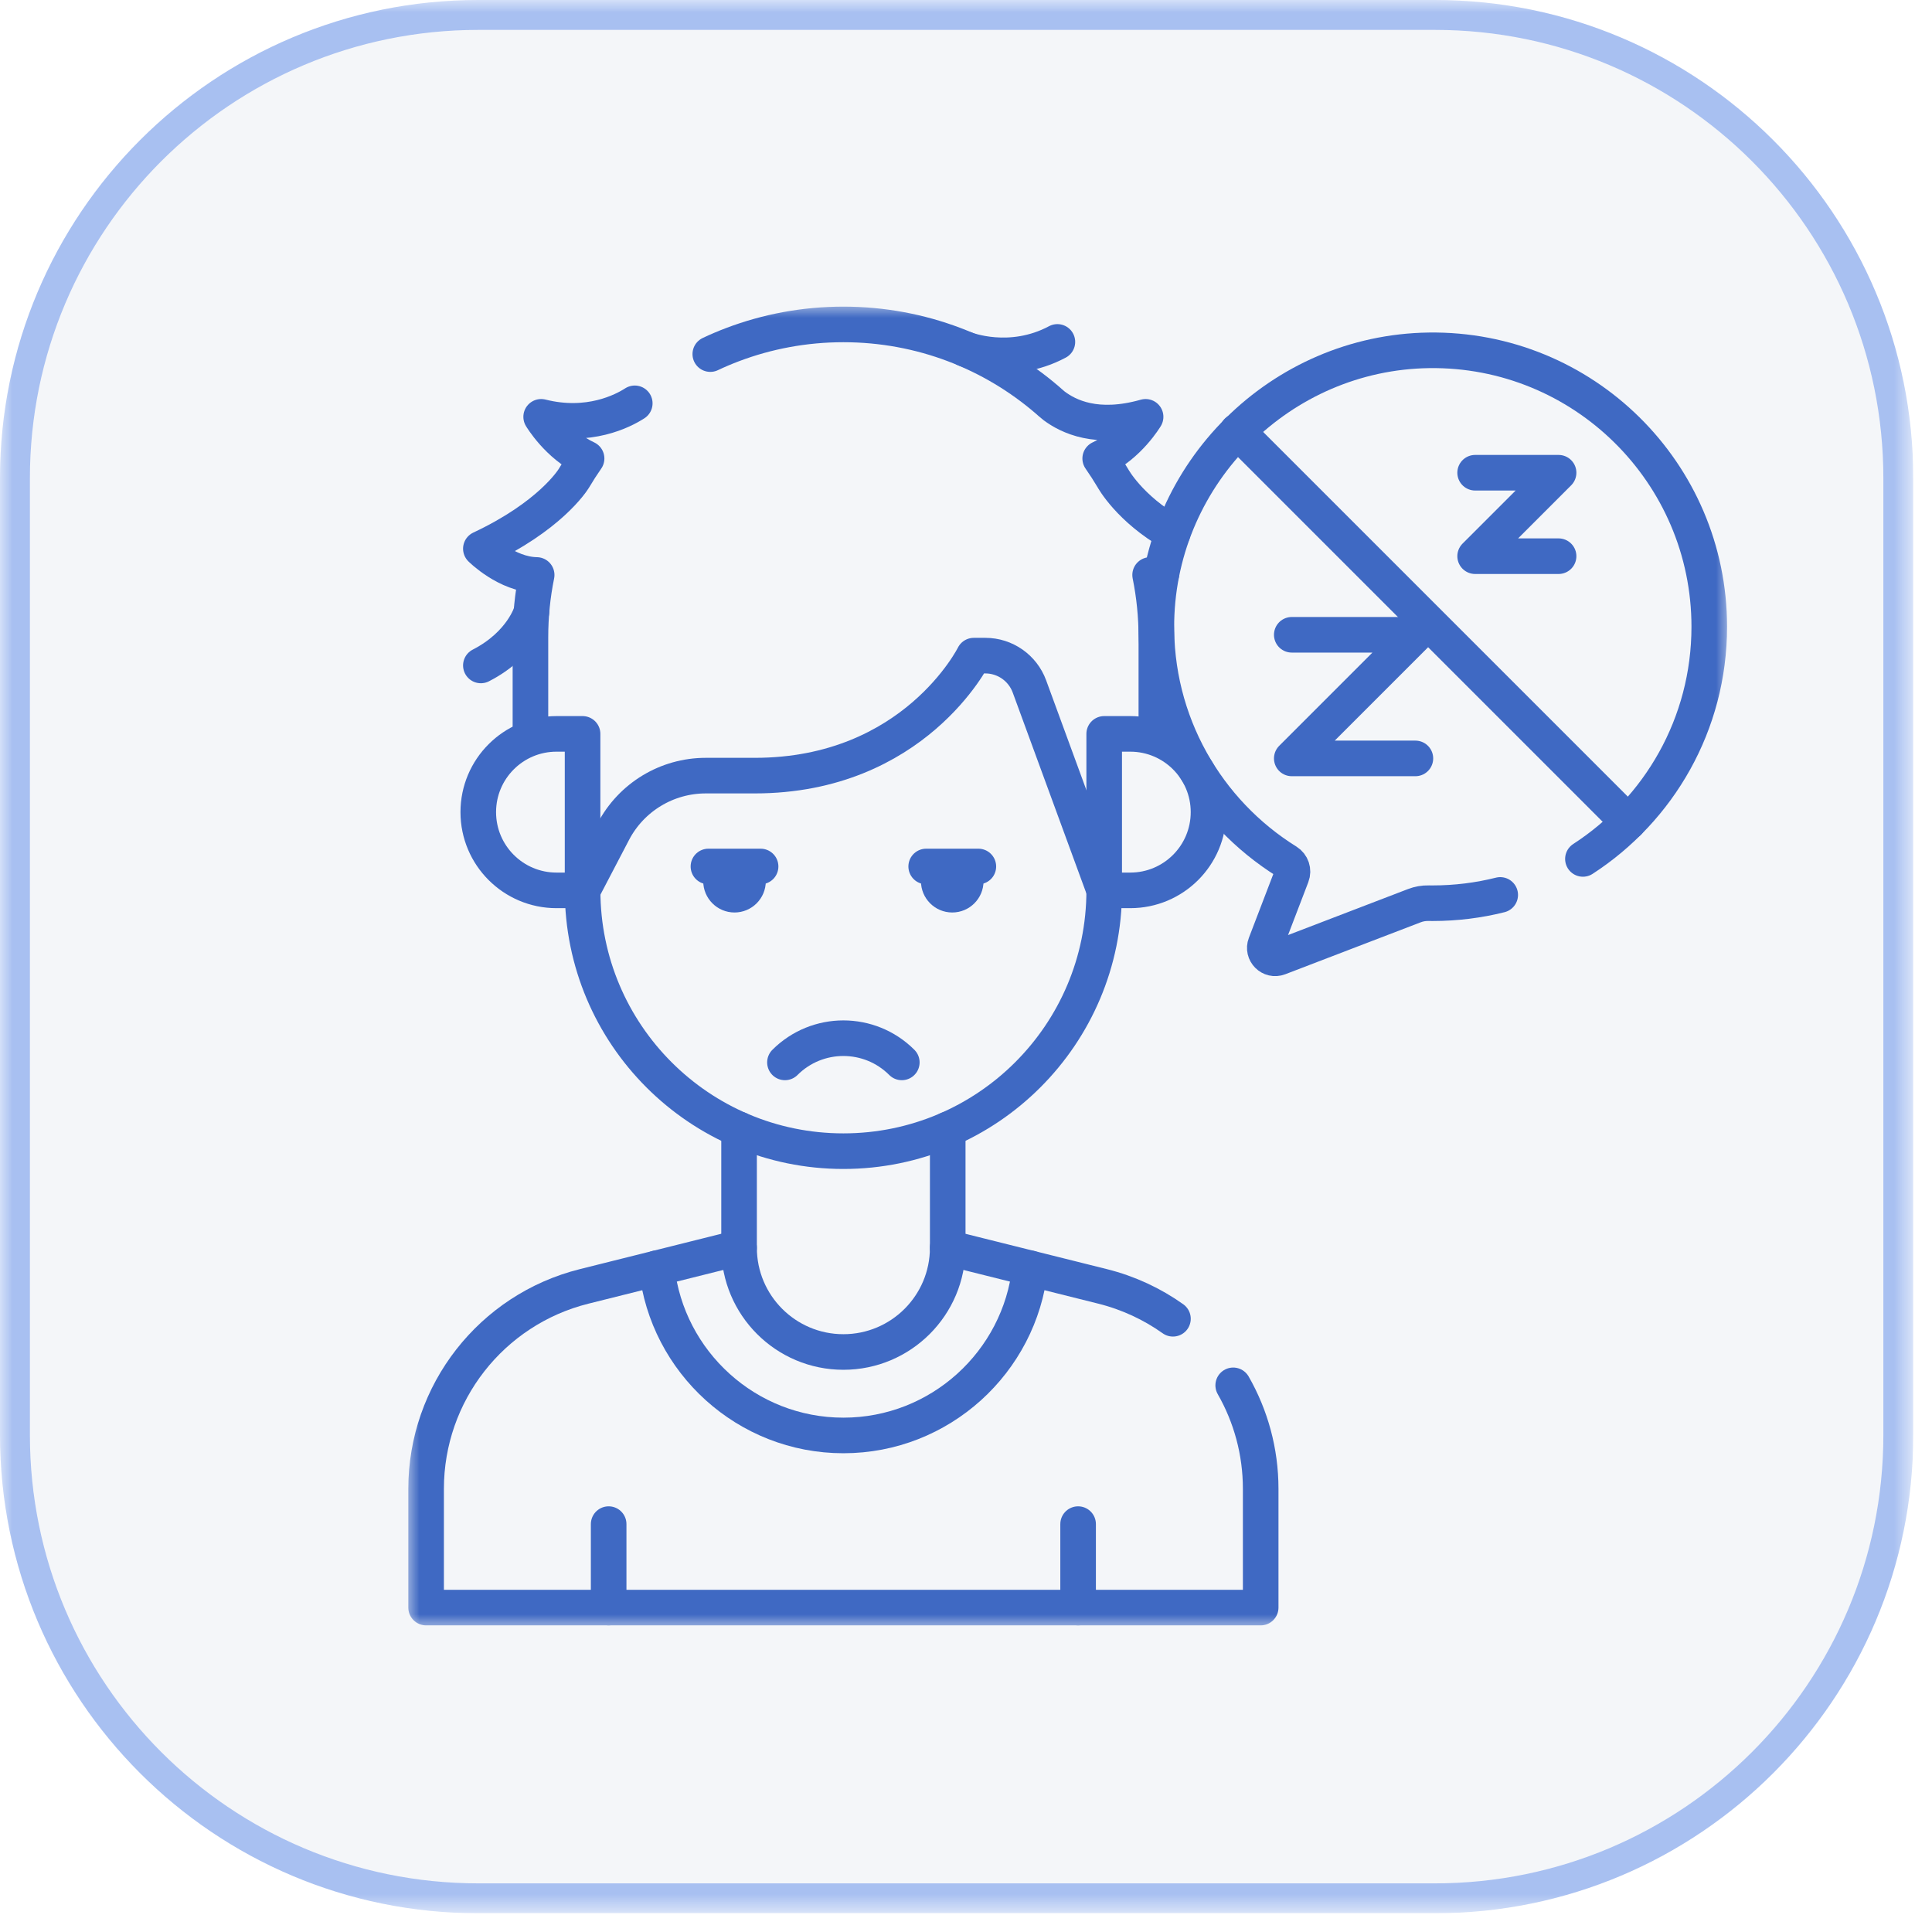 <svg width="76" height="76" viewBox="0 0 76 76" fill="none" xmlns="http://www.w3.org/2000/svg">
<g clip-path="url(#clip0_31_813)">
<mask id="mask0_31_813" style="mask-type:luminance" maskUnits="userSpaceOnUse" x="0" y="0" width="76" height="76">
<path d="M75.263 0H0V75.263H75.263V0Z" fill="white"/>
</mask>
<g mask="url(#mask0_31_813)">
<path d="M56.447 0H18.816C8.424 0 0 8.424 0 18.816V56.447C0 66.839 8.424 75.263 18.816 75.263H56.447C66.839 75.263 75.263 66.839 75.263 56.447V18.816C75.263 8.424 66.839 0 56.447 0Z" fill="#5A73A7" fill-opacity="0.07"/>
<path d="M18.815 0.588H56.447C66.514 0.588 74.675 8.749 74.675 18.815V56.447C74.675 66.514 66.514 74.675 56.447 74.675H18.815C8.749 74.675 0.588 66.514 0.588 56.447V18.815C0.588 8.749 8.749 0.588 18.815 0.588Z" stroke="#5C8BEB" stroke-opacity="0.5" stroke-width="1.176"/>
<g clip-path="url(#clip1_31_813)">
<mask id="mask1_31_813" style="mask-type:luminance" maskUnits="userSpaceOnUse" x="16" y="12" width="52" height="52">
<path d="M16 12H68V64H16V12Z" fill="white"/>
</mask>
<g mask="url(#mask1_31_813)">
<path d="M36.228 34.663C36.228 35.343 36.779 35.895 37.459 35.895C38.139 35.895 38.69 35.343 38.69 34.663H36.228Z" fill="#3F69C3"/>
<path d="M30.125 34.663C30.125 35.343 29.574 35.895 28.894 35.895C28.214 35.895 27.663 35.343 27.663 34.663H30.125Z" fill="#3F69C3"/>
<path d="M25.835 49.89C26.24 53.583 29.378 56.467 33.177 56.467C36.976 56.467 40.114 53.583 40.519 49.89" stroke="#3F69C3" stroke-width="1.4" stroke-miterlimit="10" stroke-linecap="round" stroke-linejoin="round"/>
<path d="M37.28 49.081L43.375 50.604C44.392 50.859 45.324 51.296 46.141 51.877" stroke="#3F69C3" stroke-width="1.4" stroke-miterlimit="10" stroke-linecap="round" stroke-linejoin="round"/>
<path d="M48.511 54.496C49.203 55.705 49.592 57.099 49.592 58.566V63.238H16.762V58.566C16.762 54.8 19.325 51.517 22.978 50.604L29.073 49.08" stroke="#3F69C3" stroke-width="1.4" stroke-miterlimit="10" stroke-linecap="round" stroke-linejoin="round"/>
<path d="M37.281 44.43V49.08C37.281 51.346 35.443 53.184 33.177 53.184C30.911 53.184 29.073 51.346 29.073 49.08V44.43" stroke="#3F69C3" stroke-width="1.4" stroke-miterlimit="10" stroke-linecap="round" stroke-linejoin="round"/>
<path d="M22.918 35.025C22.918 40.691 27.511 45.284 33.177 45.284C38.843 45.284 43.437 40.691 43.437 35.025" stroke="#3F69C3" stroke-width="1.4" stroke-miterlimit="10" stroke-linecap="round" stroke-linejoin="round"/>
<path d="M22.918 35.025L24.126 32.713C24.834 31.359 26.235 30.511 27.763 30.511H29.689C35.969 30.511 38.307 25.791 38.307 25.791H38.761C39.536 25.791 40.228 26.275 40.495 27.002L43.437 35.025" stroke="#3F69C3" stroke-width="1.4" stroke-miterlimit="10" stroke-linecap="round" stroke-linejoin="round"/>
<path d="M44.462 35.025H43.436V28.869H44.462C46.162 28.869 47.54 30.247 47.54 31.947C47.54 33.647 46.162 35.025 44.462 35.025Z" stroke="#3F69C3" stroke-width="1.4" stroke-miterlimit="10" stroke-linecap="round" stroke-linejoin="round"/>
<path d="M21.891 35.025H22.917V28.869H21.891C20.192 28.869 18.814 30.247 18.814 31.947C18.814 33.647 20.192 35.025 21.891 35.025Z" stroke="#3F69C3" stroke-width="1.4" stroke-miterlimit="10" stroke-linecap="round" stroke-linejoin="round"/>
<path d="M42.41 63.238V59.955" stroke="#3F69C3" stroke-width="1.4" stroke-miterlimit="10" stroke-linecap="round" stroke-linejoin="round"/>
<path d="M23.943 63.238V59.955" stroke="#3F69C3" stroke-width="1.4" stroke-miterlimit="10" stroke-linecap="round" stroke-linejoin="round"/>
<path d="M20.906 24.071C20.906 24.071 20.546 25.341 18.916 26.177" stroke="#3F69C3" stroke-width="1.4" stroke-miterlimit="10" stroke-linecap="round" stroke-linejoin="round"/>
<path d="M37.984 13.736C37.984 13.736 39.737 14.441 41.595 13.45" stroke="#3F69C3" stroke-width="1.4" stroke-miterlimit="10" stroke-linecap="round" stroke-linejoin="round"/>
<path d="M27.941 13.929C28.227 13.793 28.521 13.669 28.819 13.556C30.174 13.043 31.642 12.762 33.178 12.762C36.246 12.762 39.052 13.885 41.208 15.743C41.208 15.743 41.402 15.918 41.473 15.97C42.024 16.377 43.131 16.945 45.065 16.397C45.065 16.397 44.402 17.517 43.279 18.036C43.456 18.29 43.623 18.55 43.782 18.817C43.782 18.817 44.423 20.003 46.127 20.977" stroke="#3F69C3" stroke-width="1.4" stroke-miterlimit="10" stroke-linecap="round" stroke-linejoin="round"/>
<path d="M20.866 29V25.073C20.866 24.233 20.949 23.413 21.111 22.618C19.933 22.6 18.916 21.584 18.916 21.584C21.613 20.318 22.507 18.924 22.573 18.817C22.731 18.55 22.898 18.29 23.075 18.036C21.951 17.517 21.288 16.397 21.288 16.397C23.154 16.868 24.506 16.165 24.97 15.866" stroke="#3F69C3" stroke-width="1.4" stroke-miterlimit="10" stroke-linecap="round" stroke-linejoin="round"/>
<path d="M45.689 22.566C45.545 22.596 45.395 22.616 45.243 22.618C45.404 23.412 45.488 24.233 45.488 25.073V29" stroke="#3F69C3" stroke-width="1.4" stroke-miterlimit="10" stroke-linecap="round" stroke-linejoin="round"/>
<path d="M30.878 41.792C32.148 40.523 34.206 40.523 35.475 41.792" stroke="#3F69C3" stroke-width="1.4" stroke-miterlimit="10" stroke-linecap="round" stroke-linejoin="round"/>
<path d="M38.486 34.085H36.434" stroke="#3F69C3" stroke-width="1.4" stroke-miterlimit="10" stroke-linecap="round" stroke-linejoin="round"/>
<path d="M27.868 34.085H29.92" stroke="#3F69C3" stroke-width="1.4" stroke-miterlimit="10" stroke-linecap="round" stroke-linejoin="round"/>
<path d="M62.268 33.788C65.259 31.851 67.238 28.485 67.238 24.655C67.238 18.598 62.285 13.697 56.209 13.781C50.382 13.862 45.614 18.594 45.491 24.42C45.406 28.418 47.48 31.939 50.627 33.896C50.814 34.013 50.892 34.245 50.812 34.451L49.782 37.14C49.654 37.472 49.979 37.798 50.311 37.67C51.757 37.115 54.621 36.017 55.637 35.627C55.815 35.559 56.002 35.525 56.192 35.529C56.249 35.53 56.306 35.53 56.363 35.53C57.278 35.53 58.167 35.417 59.015 35.204" stroke="#3F69C3" stroke-width="1.4" stroke-miterlimit="10" stroke-linecap="round" stroke-linejoin="round"/>
<path d="M50.815 24.971H55.678L50.815 29.834H55.678" stroke="#3F69C3" stroke-width="1.4" stroke-miterlimit="10" stroke-linecap="round" stroke-linejoin="round"/>
<path d="M58.028 18.596H61.311L58.028 21.879H61.311" stroke="#3F69C3" stroke-width="1.4" stroke-miterlimit="10" stroke-linecap="round" stroke-linejoin="round"/>
<path d="M64.053 32.345L48.673 16.965" stroke="#3F69C3" stroke-width="1.4" stroke-miterlimit="10" stroke-linecap="round" stroke-linejoin="round"/>
</g>
</g>
</g>
</g>
<defs>
<clipPath id="clip0_31_813">
<rect width="75.263" height="75.263" fill="white"/>
</clipPath>
<clipPath id="clip1_31_813">
<rect width="52" height="52" fill="white" transform="translate(16 12)"/>
</clipPath>
</defs>
</svg>
